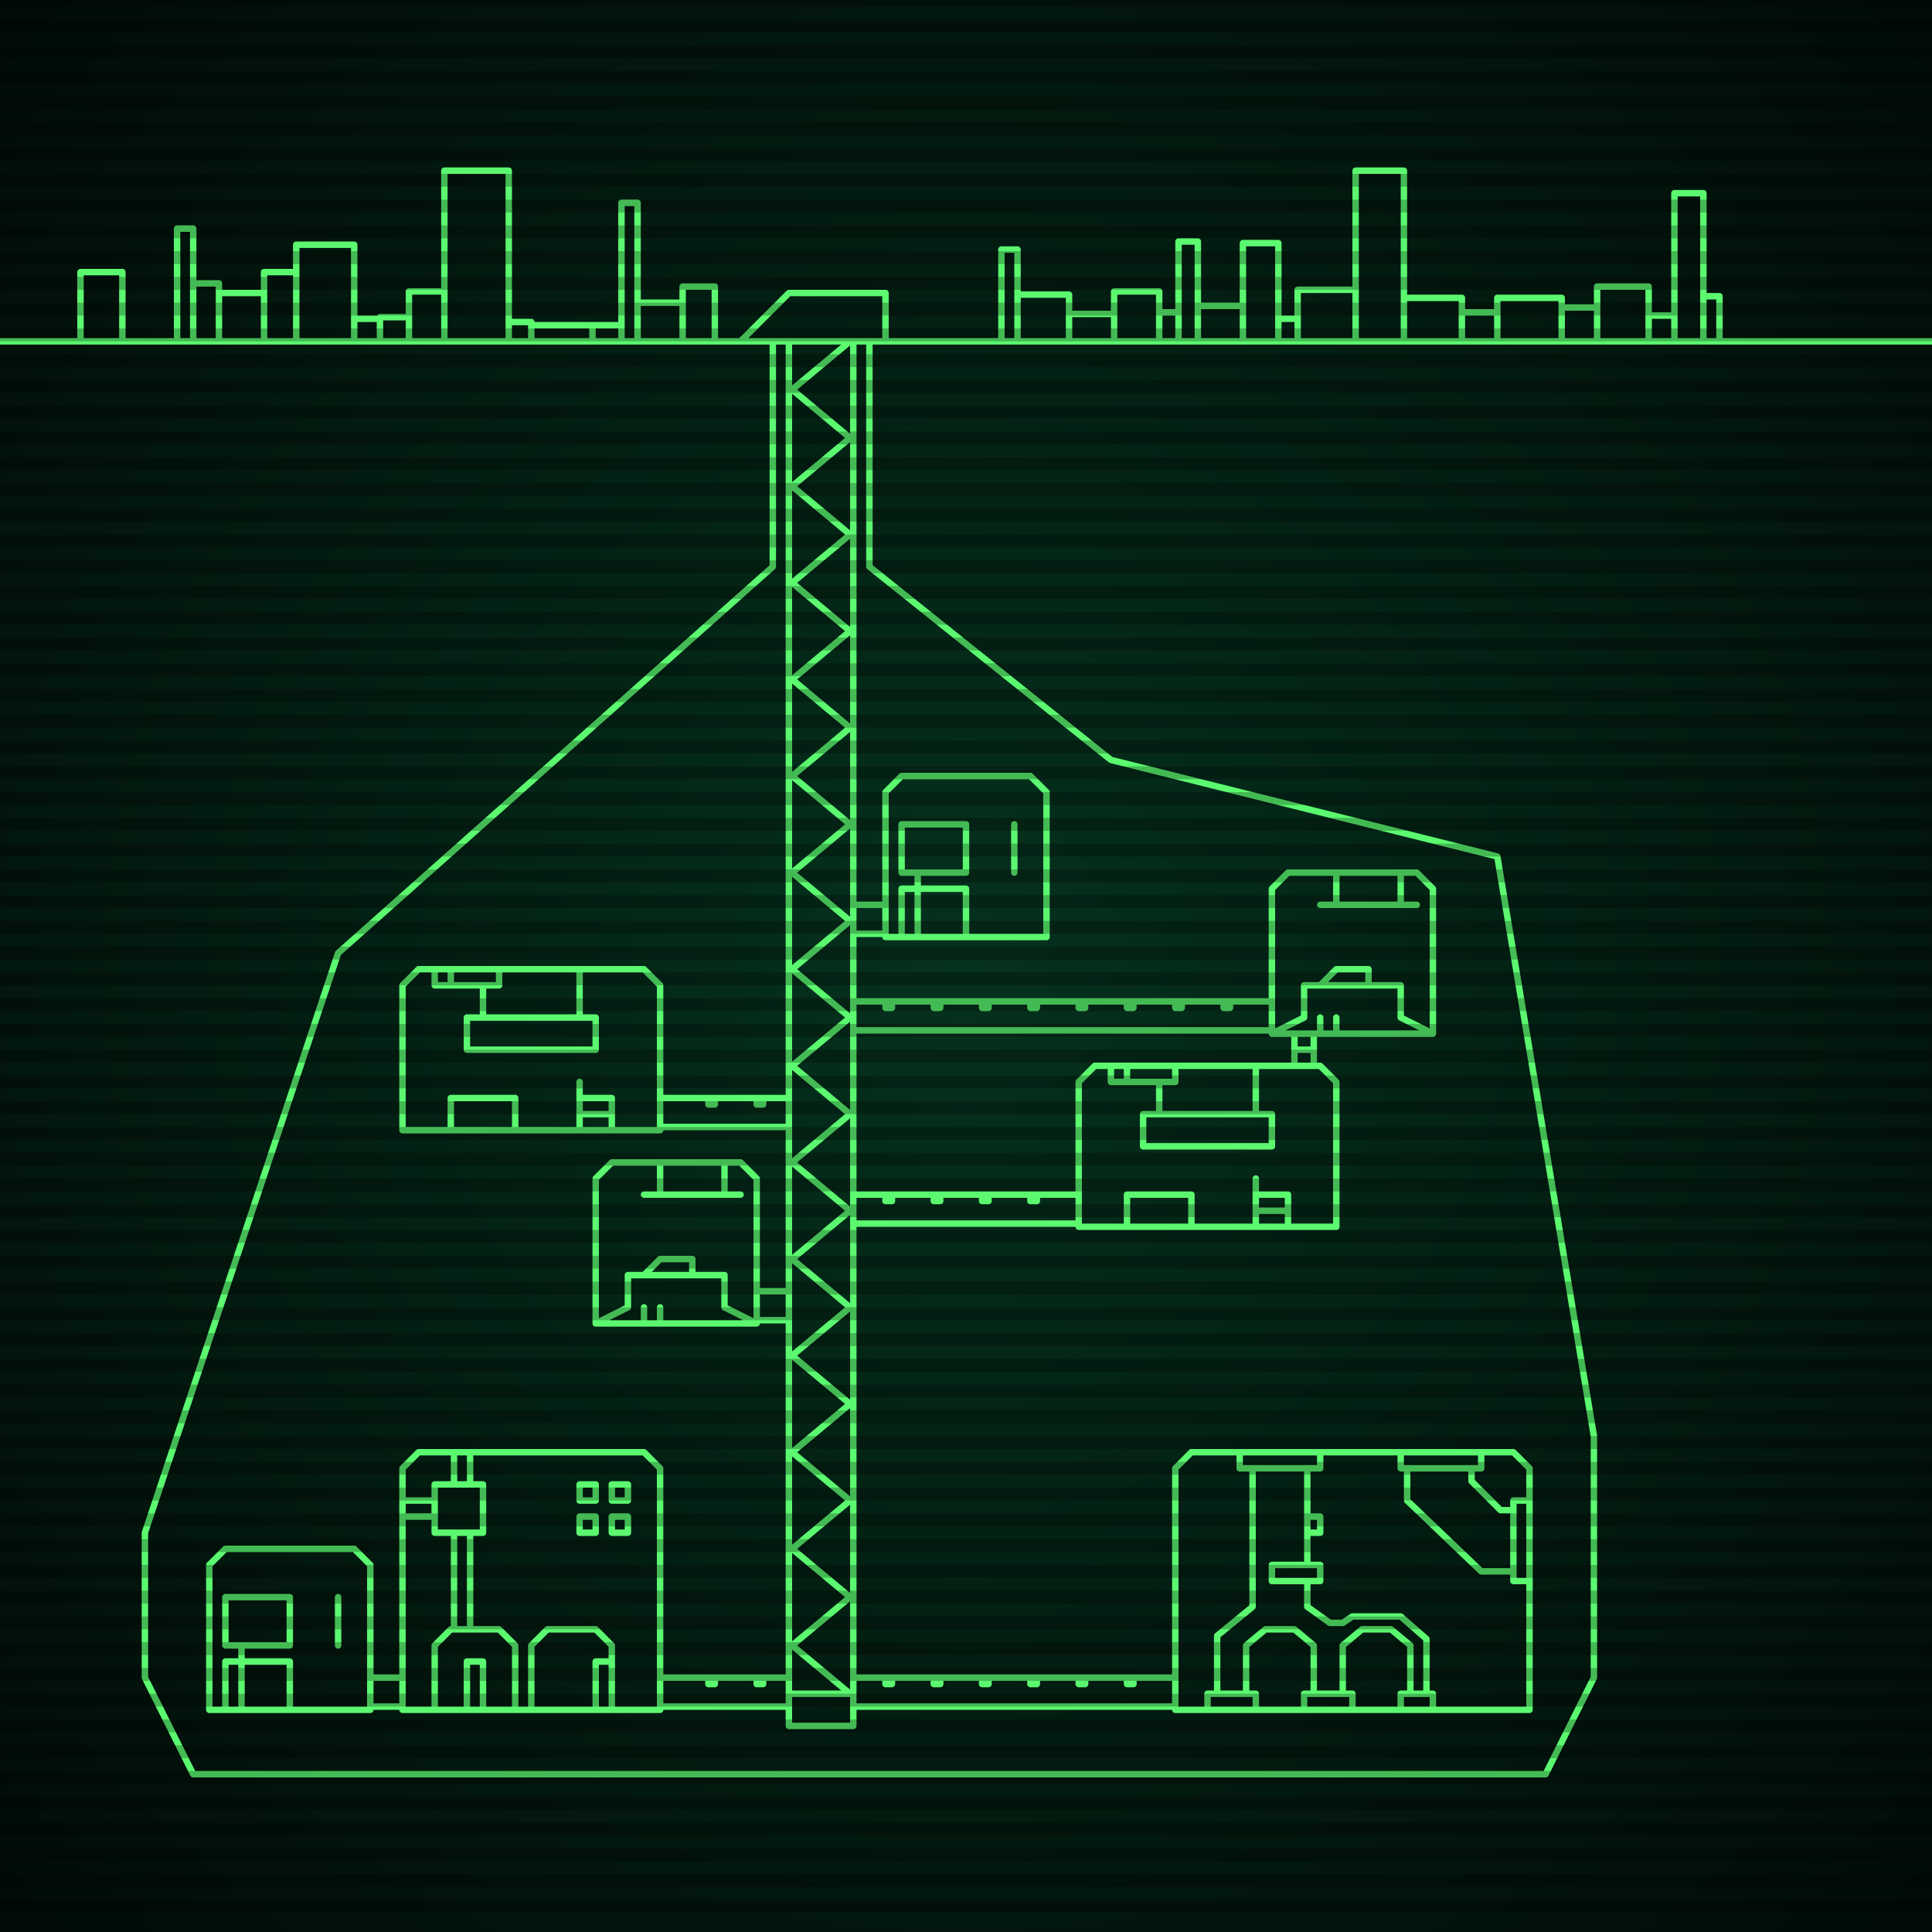 <svg xmlns="http://www.w3.org/2000/svg"
     width="600" height="600"
>

    <defs>
        <radialGradient id="screenGradient"
                        r="100%"
        >
            <stop offset="0%" stop-color="#05321e" />
            <stop offset="90%" stop-color="black" />

        </radialGradient>
    </defs>

    <rect
            fill="url(#screenGradient)"
            width="600" height="600" />


    <g id="monitor" >
        <g id="crt" class="on">
            <g id="terminal">
                <path
                        id="bunker-path"
                        style="fill: none;stroke: #5bf870;stroke-width:2px;stroke-linecap:round;stroke-linejoin:round;stroke-miterlimit:4;stroke-dasharray:none"
                        d="M -40,106 L 640,106 M 130,451 L 200,451 L 205,456 L 205,531 L 125,531 L 125,456 L 130,451 M 135,531 L 135,511 L 140,506 L 155,506 L 160,511 L 160,531 M 145,531 L 145,516 L 150,516 L 150,531 M 165,531 L 165,511 L 170,506 L 185,506 L 190,511 L 190,531 M 185,531 L 185,516 L 190,516 L 190,531 M 141,506 L 141,476 M 146,506 L 146,476 M 135,476 L 150,476 L 150,461 L 135,461 L 135,476 M 125,471 L 135,471 M 125,466 L 135,466 M 141,461 L 141,451 M 146,461 L 146,451 M 185,476 L 180,476 L 180,471 L 185,471 L 185,476 M 185,466 L 180,466 L 180,461 L 185,461 L 185,466 M 195,476 L 190,476 L 190,471 L 195,471 L 195,476 M 195,466 L 190,466 L 190,461 L 195,461 L 195,466 z M 190,361 L 230,361 L 235,366 L 235,411 L 185,411 L 185,366 L 190,361 M 200,371 L 230,371 M 205,361 L 205,371 M 225,361 L 225,371 M 200,411 L 200,406 M 205,411 L 205,406 M 185,411 L 195,406 L 195,396 L 225,396 L 225,406 L 235,411 M 200,396 L 205,391 L 215,391 L 215,396 z M 370,451 L 470,451 L 475,456 L 475,531 L 365,531 L 365,456 L 370,451 M 375,531 L 375,526 L 390,526 L 390,531 M 405,531 L 405,526 L 420,526 L 420,531 M 435,531 L 435,526 L 445,526 L 445,531 M 378,526 L 378,508 L 389,499 L 389,456 M 387,526 L 387,511 L 393,506 L 402,506 L 408,511 L 408,526 M 417,526 L 417,511 L 423,506 L 432,506 L 438,511 L 438,526 M 443,526 L 443,509 L 435,502 L 420,502 L 417,504 L 413,504 L 406,499 L 406,492 M 406,486 L 406,456 M 410,451 L 410,456 L 385,456 L 385,451 M 406,471 L 406,476 L 410,476 L 410,471 L 406,471 M 395,486 L 395,491 L 410,491 L 410,486 L 395,486 M 435,451 L 435,456 L 460,456 L 460,451 M 475,466 L 475,491 L 470,491 L 470,466 L 475,466 M 457,456 L 457,460 L 466,469 L 470,469 M 470,488 L 460,488 L 437,466 L 437,456 M 387,526 z M 340,331 L 410,331 L 415,336 L 415,381 L 335,381 L 335,336 L 340,331 M 345,331 L 345,336 L 365,336 L 365,331 M 350,331 L 350,336 M 360,336 L 360,346 M 390,331 L 390,346 M 355,346 L 355,356 L 395,356 L 395,346 L 355,346 M 350,381 L 350,371 L 370,371 L 370,381 L 350,381 M 390,381 L 390,366 M 390,376 L 390,376 L 400,376 L 400,381 L 390,381 M 390,371 L 390,371 L 400,371 L 400,376 L 390,376 z M 130,301 L 200,301 L 205,306 L 205,351 L 125,351 L 125,306 L 130,301 M 135,301 L 135,306 L 155,306 L 155,301 M 140,301 L 140,306 M 150,306 L 150,316 M 180,301 L 180,316 M 145,316 L 145,326 L 185,326 L 185,316 L 145,316 M 140,351 L 140,341 L 160,341 L 160,351 L 140,351 M 180,351 L 180,336 M 180,346 L 180,346 L 190,346 L 190,351 L 180,351 M 180,341 L 180,341 L 190,341 L 190,346 L 180,346 z M 280,241 L 320,241 L 325,246 L 325,291 L 275,291 L 275,246 L 280,241 M 280,291 L 280,276 L 300,276 L 300,291 M 285,291 L 285,271 M 280,271 L 280,256 L 300,256 L 300,271 L 280,271 M 315,271 L 315,256 z M 70,481 L 110,481 L 115,486 L 115,531 L 65,531 L 65,486 L 70,481 M 70,531 L 70,516 L 90,516 L 90,531 M 75,531 L 75,511 M 70,511 L 70,496 L 90,496 L 90,511 L 70,511 M 105,511 L 105,496 z M 400,271 L 440,271 L 445,276 L 445,321 L 395,321 L 395,276 L 400,271 M 410,281 L 440,281 M 415,271 L 415,281 M 435,271 L 435,281 M 410,321 L 410,316 M 415,321 L 415,316 M 395,321 L 405,316 L 405,306 L 435,306 L 435,316 L 445,321 M 410,306 L 415,301 L 425,301 L 425,306 z M 230,106 L 245,91 L 275,91 L 275,106 M 245,106 L 245,536 L 265,536 L 265,106 M 245,106 L 264,106 L 246,121 L 264,136 L 246,151 L 264,166 L 246,181 L 264,196 L 246,211 L 264,226 L 246,241 L 264,256 L 246,271 L 264,286 L 246,301 L 264,316 L 246,331 L 264,346 L 246,361 L 264,376 L 246,391 L 264,406 L 246,421 L 264,436 L 246,451 L 264,466 L 246,481 L 264,496 L 246,511 L 264,526 L 246,526 M 205,521 L 245,521 M 245,530 L 205,530 M 220,521 L 220,523 L 222,523 L 222,521 M 235,521 L 235,523 L 237,523 L 237,521 M 235,401 L 245,401 M 245,410 L 235,410 M 365,521 L 265,521 M 265,530 L 365,530 M 350,521 L 350,523 L 352,523 L 352,521 M 335,521 L 335,523 L 337,523 L 337,521 M 320,521 L 320,523 L 322,523 L 322,521 M 305,521 L 305,523 L 307,523 L 307,521 M 290,521 L 290,523 L 292,523 L 292,521 M 275,521 L 275,523 L 277,523 L 277,521 M 335,371 L 265,371 M 265,380 L 335,380 M 320,371 L 320,373 L 322,373 L 322,371 M 305,371 L 305,373 L 307,373 L 307,371 M 290,371 L 290,373 L 292,373 L 292,371 M 275,371 L 275,373 L 277,373 L 277,371 M 205,341 L 245,341 M 245,350 L 205,350 M 220,341 L 220,343 L 222,343 L 222,341 M 235,341 L 235,343 L 237,343 L 237,341 M 275,281 L 265,281 M 265,290 L 275,290 M 115,521 L 125,521 M 125,530 L 115,530 M 395,311 L 265,311 M 265,320 L 395,320 M 380,311 L 380,313 L 382,313 L 382,311 M 365,311 L 365,313 L 367,313 L 367,311 M 350,311 L 350,313 L 352,313 L 352,311 M 335,311 L 335,313 L 337,313 L 337,311 M 320,311 L 320,313 L 322,313 L 322,311 M 305,311 L 305,313 L 307,313 L 307,311 M 290,311 L 290,313 L 292,313 L 292,311 M 275,311 L 275,313 L 277,313 L 277,311 M 402,321 L 402,331 M 408,331 L 408,321 M 402,326 L 408,326 z M 75,551 L 480,551 L 495,521 M 270,106 L 270,176 L 345,236 L 465,266 L 495,446 L 495,521 M 255,551 L 60,551 L 45,521 M 240,106 L 240,176 L 105,296 L 45,476 L 45,521 M 25,106 L 25,84.5 L 38,84.5 L 38,106 M 55,106 L 55,71 L 60,71 L 60,106 M 60,106 L 60,88 L 68,88 L 68,106 M 68,106 L 68,91 L 82,91 L 82,106 M 82,106 L 82,84.5 L 92,84.5 L 92,106 M 92,106 L 92,76 L 110,76 L 110,106 M 110,106 L 110,99 L 118,99 L 118,106 M 118,106 L 118,98.5 L 127,98.5 L 127,106 M 127,106 L 127,90.5 L 138,90.5 L 138,106 M 138,106 L 138,53 L 158,53 L 158,106 M 158,106 L 158,100 L 165,100 L 165,106 M 165,106 L 165,101 L 184,101 L 184,106 M 184,106 L 184,101 L 193,101 L 193,106 M 193,106 L 193,63 L 198,63 L 198,106 M 198,106 L 198,94 L 212,94 L 212,106 M 212,106 L 212,89 L 222,89 L 222,106 M 311,106 L 311,77.5 L 316,77.5 L 316,106 M 316,106 L 316,91.5 L 332,91.5 L 332,106 M 332,106 L 332,97.5 L 346,97.5 L 346,106 M 346,106 L 346,90.5 L 360,90.5 L 360,106 M 360,106 L 360,97 L 366,97 L 366,106 M 366,106 L 366,75 L 372,75 L 372,106 M 372,106 L 372,95 L 386,95 L 386,106 M 386,106 L 386,75.5 L 397,75.5 L 397,106 M 397,106 L 397,99 L 403,99 L 403,106 M 403,106 L 403,90 L 421,90 L 421,106 M 421,106 L 421,53 L 436,53 L 436,106 M 436,106 L 436,92.5 L 454,92.5 L 454,106 M 454,106 L 454,97 L 465,97 L 465,106 M 465,106 L 465,92.5 L 485,92.5 L 485,106 M 485,106 L 485,95.5 L 496,95.5 L 496,106 M 496,106 L 496,89 L 512,89 L 512,106 M 512,106 L 512,98 L 520,98 L 520,106 M 520,106 L 520,60 L 529,60 L 529,106 M 529,106 L 529,92 L 534,92 L 534,106 "

                />
            </g>
        </g>
    </g>

    <g id="stripes"
    >
        <path
                id="stripe-path"
                style="stroke: rgba(0, 0, 0, 0.25);stroke-width:4px;"
                d="M 0,0 L 600,0 M 0,8 L 600,8 M 0,16 L 600,16 M 0,24 L 600,24 M 0,32 L 600,32 M 0,40 L 600,40 M 0,48 L 600,48 M 0,56 L 600,56 M 0,64 L 600,64 M 0,72 L 600,72 M 0,80 L 600,80 M 0,88 L 600,88 M 0,96 L 600,96 M 0,104 L 600,104 M 0,112 L 600,112 M 0,120 L 600,120 M 0,128 L 600,128 M 0,136 L 600,136 M 0,144 L 600,144 M 0,152 L 600,152 M 0,160 L 600,160 M 0,168 L 600,168 M 0,176 L 600,176 M 0,184 L 600,184 M 0,192 L 600,192 M 0,200 L 600,200 M 0,208 L 600,208 M 0,216 L 600,216 M 0,224 L 600,224 M 0,232 L 600,232 M 0,240 L 600,240 M 0,248 L 600,248 M 0,256 L 600,256 M 0,264 L 600,264 M 0,272 L 600,272 M 0,280 L 600,280 M 0,288 L 600,288 M 0,296 L 600,296 M 0,304 L 600,304 M 0,312 L 600,312 M 0,320 L 600,320 M 0,328 L 600,328 M 0,336 L 600,336 M 0,344 L 600,344 M 0,352 L 600,352 M 0,360 L 600,360 M 0,368 L 600,368 M 0,376 L 600,376 M 0,384 L 600,384 M 0,392 L 600,392 M 0,400 L 600,400 M 0,408 L 600,408 M 0,416 L 600,416 M 0,424 L 600,424 M 0,432 L 600,432 M 0,440 L 600,440 M 0,448 L 600,448 M 0,456 L 600,456 M 0,464 L 600,464 M 0,472 L 600,472 M 0,480 L 600,480 M 0,488 L 600,488 M 0,496 L 600,496 M 0,504 L 600,504 M 0,512 L 600,512 M 0,520 L 600,520 M 0,528 L 600,528 M 0,536 L 600,536 M 0,544 L 600,544 M 0,552 L 600,552 M 0,560 L 600,560 M 0,568 L 600,568 M 0,576 L 600,576 M 0,584 L 600,584 M 0,592 L 600,592 z"
        />
    </g>
</svg>